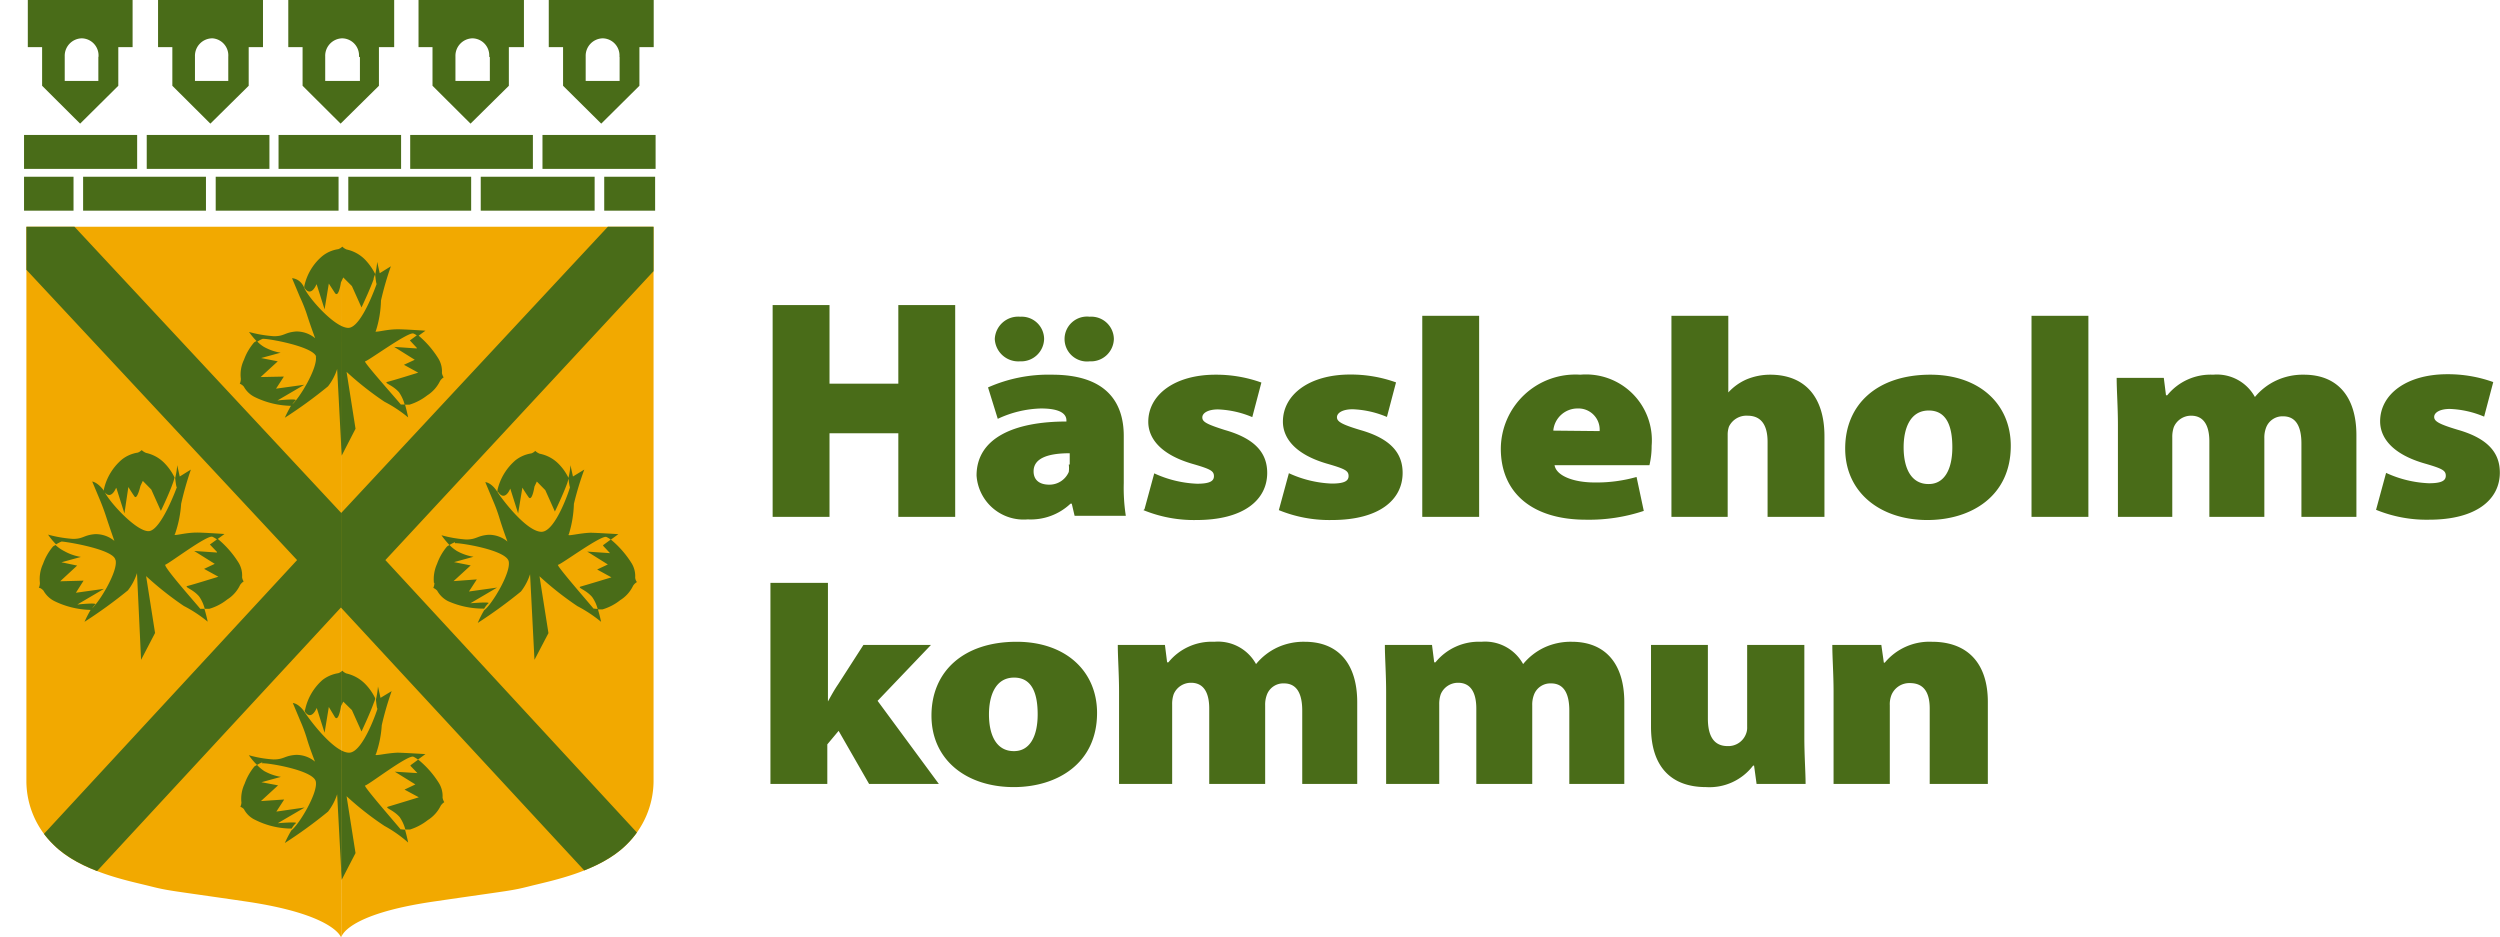 <svg xmlns="http://www.w3.org/2000/svg" xmlns:xlink="http://www.w3.org/1999/xlink" viewBox="0 0 159.13 59.67"><defs><style>.cls-1{fill:none;}.cls-2{fill:#496c18;}.cls-3{fill:#f2a900;}.cls-4{clip-path:url(#clip-path);}</style><clipPath id="clip-path" transform="translate(1.53)"><path class="cls-1" d="M20.19,59.67s.21-1.45,5.85-2.28c5.11-.75,4.92-.67,6.22-1s4.36-.91,6.08-2.62a5.69,5.69,0,0,0,1.73-4V14.43H20.18m0,45.24s-.41-1.45-6-2.28c-5.11-.75-4.92-.67-6.23-1s-4.36-.91-6.07-2.62a5.65,5.65,0,0,1-1.73-4V14.43H20.18"/></clipPath></defs><g id="Lager_2" data-name="Lager 2"><g id="Lager_1-2" data-name="Lager 1"><path class="cls-2" d="M51.13,37.1H47.51V49.9h3.62V47.38l.72-.86,1.94,3.38h4.44l-3.9-5.29,3.4-3.56h-4.3l-1.62,2.52c-.22.32-.42.68-.64,1.08h0V37.1ZM63,50.1c2.74,0,5.3-1.49,5.3-4.72,0-2.66-2-4.53-5.12-4.53-3.36,0-5.42,1.87-5.42,4.7S60,50.1,63,50.1ZM63,47.81c-1.1,0-1.58-1-1.58-2.34,0-1.17.4-2.34,1.6-2.34s1.5,1.12,1.5,2.34c0,1.43-.52,2.34-1.5,2.34Zm6.58,2.09h3.5V44.84a1.89,1.89,0,0,1,.1-.66,1.19,1.19,0,0,1,1.1-.72c.82,0,1.16.65,1.16,1.64v4.8H79v-5a1.77,1.77,0,0,1,.1-.65,1.11,1.11,0,0,1,1.1-.75c.8,0,1.16.63,1.16,1.73V49.9h3.5V44.7c0-2.47-1.22-3.85-3.34-3.85a4,4,0,0,0-1.74.36,3.87,3.87,0,0,0-1.36,1.06h0a2.76,2.76,0,0,0-2.66-1.42,3.55,3.55,0,0,0-2.92,1.31h-.08l-.14-1.11h-3c0,.82.08,1.83.08,3V49.9Zm17,0h3.5V44.84a1.89,1.89,0,0,1,.1-.66,1.19,1.19,0,0,1,1.1-.72c.82,0,1.16.65,1.16,1.64v4.8H96v-5a1.77,1.77,0,0,1,.1-.65,1.11,1.11,0,0,1,1.1-.75c.8,0,1.16.63,1.16,1.73V49.9h3.5V44.7c0-2.47-1.22-3.85-3.34-3.85a4,4,0,0,0-1.74.36,3.87,3.87,0,0,0-1.36,1.06h0a2.76,2.76,0,0,0-2.66-1.42,3.55,3.55,0,0,0-2.92,1.31h-.08l-.14-1.11h-3c0,.82.08,1.83.08,3V49.9Zm26.72-8.85h-3.62v5.22a1.05,1.05,0,0,1-.08.46,1.2,1.2,0,0,1-1.16.76c-.86,0-1.26-.61-1.26-1.75V41.05h-3.62v5.22c0,2.55,1.3,3.83,3.5,3.83a3.49,3.49,0,0,0,3-1.37h.06l.16,1.17h3.12c0-.75-.08-1.76-.08-3V41.05Zm1.84,8.85h3.62v-5a1.62,1.62,0,0,1,.1-.65,1.23,1.23,0,0,1,1.18-.77c.88,0,1.26.59,1.26,1.62V49.9H125V44.68c0-2.43-1.26-3.83-3.56-3.83a3.69,3.69,0,0,0-3,1.33h-.06l-.16-1.13h-3.12c0,.82.08,1.83.08,3V49.9Z" transform="translate(1.53)"/><path class="cls-2" d="M47.65,19.42V32.9h3.62V27.58h4.38V32.9h3.62V19.42H55.65v5H51.27v-5ZM70,27.75c0-2.21-1.18-3.9-4.56-3.9a9.48,9.48,0,0,0-4.08.81l.62,2A6.86,6.86,0,0,1,64.73,26c1.32,0,1.62.4,1.62.76v.07c-3.34,0-5.72,1.06-5.72,3.44a3,3,0,0,0,3.26,2.79,3.68,3.68,0,0,0,2.72-1h.08l.18.77h3.26A11.66,11.66,0,0,1,70,30.74v-3Zm-3.5,1.82a1.79,1.79,0,0,1,0,.47,1.34,1.34,0,0,1-1.24.81c-.62,0-1-.29-1-.85,0-.79.82-1.15,2.3-1.15v.72ZM63.41,23a1.46,1.46,0,0,0,1.52-1.42,1.43,1.43,0,0,0-1.52-1.42,1.49,1.49,0,0,0-1.62,1.42A1.5,1.5,0,0,0,63.39,23Zm4.42,0a1.46,1.46,0,0,0,1.54-1.42,1.44,1.44,0,0,0-1.54-1.42,1.43,1.43,0,1,0,0,2.84Zm3.42,9.47a8.47,8.47,0,0,0,3.38.63c3,0,4.5-1.28,4.5-3,0-1.26-.76-2.18-2.7-2.73C75.27,27,75,26.85,75,26.57s.36-.51,1-.51a6.16,6.16,0,0,1,2.18.49l.58-2.2a8.5,8.5,0,0,0-2.92-.5c-2.6,0-4.28,1.28-4.28,3,0,1,.72,2.09,2.9,2.7,1.06.31,1.28.43,1.28.76s-.3.48-1.08.48a7.16,7.16,0,0,1-2.72-.66l-.62,2.28Zm8.62,0a8.47,8.47,0,0,0,3.38.63c3,0,4.5-1.28,4.5-3,0-1.26-.76-2.18-2.7-2.73-1.16-.35-1.48-.53-1.48-.81s.36-.51,1-.51a6.16,6.16,0,0,1,2.18.49l.58-2.2a8.5,8.5,0,0,0-2.92-.5c-2.6,0-4.28,1.28-4.28,3,0,1,.72,2.09,2.9,2.7,1.06.31,1.28.43,1.28.76s-.3.48-1.08.48a7.16,7.16,0,0,1-2.72-.66l-.62,2.28ZM89,32.9h3.62V20.1H89V32.9Zm14.46-3.29a5.24,5.24,0,0,0,.14-1.23,4.19,4.19,0,0,0-4.54-4.53A4.75,4.75,0,0,0,94,28.56c0,2.81,2,4.52,5.42,4.52a11,11,0,0,0,3.68-.56l-.46-2.16a9.31,9.31,0,0,1-2.68.35c-1.28,0-2.42-.4-2.54-1.1Zm-6.12-2.2A1.55,1.55,0,0,1,98.89,26a1.35,1.35,0,0,1,1.4,1.44Zm7.48,5.49h3.62V27.68a1.57,1.57,0,0,1,.08-.52,1.23,1.23,0,0,1,1.18-.7c.9,0,1.28.63,1.28,1.67V32.9h3.62V27.77c0-2.5-1.24-3.92-3.46-3.92a3.9,3.9,0,0,0-1.5.3,3.43,3.43,0,0,0-1.16.83h0V20.1h-3.62V32.9Zm16.34.2c2.74,0,5.3-1.49,5.3-4.72,0-2.66-2-4.53-5.12-4.53-3.36,0-5.42,1.87-5.42,4.7s2.28,4.55,5.22,4.55Zm.06-2.29c-1.1,0-1.58-1-1.58-2.34,0-1.17.4-2.34,1.6-2.34s1.5,1.12,1.5,2.34c0,1.43-.52,2.34-1.5,2.34Zm6.56,2.09h3.62V20.1h-3.62V32.9Zm5.46,0h3.5V27.84a1.89,1.89,0,0,1,.1-.66,1.19,1.19,0,0,1,1.1-.72c.82,0,1.16.65,1.16,1.64v4.8h3.5v-5a1.77,1.77,0,0,1,.1-.65,1.11,1.11,0,0,1,1.1-.75c.8,0,1.16.63,1.16,1.73V32.9h3.5V27.7c0-2.47-1.22-3.85-3.34-3.85a4,4,0,0,0-1.74.36A3.87,3.87,0,0,0,142,25.27h0a2.76,2.76,0,0,0-2.66-1.42,3.55,3.55,0,0,0-2.92,1.31h-.08l-.14-1.11h-3c0,.82.08,1.83.08,3V32.9Zm16.47-.45a8.47,8.47,0,0,0,3.38.63c3,0,4.5-1.28,4.5-3,0-1.26-.76-2.18-2.7-2.73-1.16-.35-1.48-.53-1.48-.81s.36-.51,1-.51a6.16,6.16,0,0,1,2.18.49l.58-2.2a8.5,8.5,0,0,0-2.92-.5c-2.6,0-4.28,1.28-4.28,3,0,1,.72,2.09,2.9,2.7,1.06.31,1.28.43,1.28.76s-.3.48-1.08.48a7.16,7.16,0,0,1-2.72-.66l-.62,2.28Z" transform="translate(1.53)"/><path class="cls-3" d="M20.19,59.67s.21-1.45,5.85-2.28c5.11-.75,4.92-.67,6.22-1s4.36-.91,6.08-2.62a5.69,5.69,0,0,0,1.73-4V14.43H20.18m0,45.24s-.41-1.45-6-2.28c-5.11-.75-4.92-.67-6.23-1s-4.36-.91-6.07-2.62a5.65,5.65,0,0,1-1.73-4V14.43H20.18" transform="translate(1.53)"/><g class="cls-4"><path class="cls-2" d="M.48,53.93l16.9-18.28L-1.53,15.37l1.29-1.21,3-.21,17.43,18.7L37.75,13.8H40l1.76,1.64L23,35.65,39.83,53.88l-3,2.79-16.66-18L3.47,56.72l-3-2.79Zm13.27-29.5a.68.68,0,0,1,.24.18,1.6,1.6,0,0,0,.71.67,5.47,5.47,0,0,0,2.23.55l.09,0a1.43,1.43,0,0,1,.26-.34c.16-.14-1.15,0-1.15,0l1.71-1-1.8.25.5-.77L15.06,24l1.09-1-1.06-.21,1.24-.34a3.29,3.29,0,0,1-1.06-.37,2.12,2.12,0,0,1-.46-.38l-.16.09A3.52,3.52,0,0,0,14,22.9a2.17,2.17,0,0,0-.2,1.21.75.75,0,0,1-.07.32Zm4.82-1.76c.16.73-1.1,2.79-1.55,3.11a8.26,8.26,0,0,0-.42.81,29.48,29.48,0,0,0,2.75-2,3.55,3.55,0,0,0,.58-1.1L20.22,29l.88-1.71-.57-3.62a20.06,20.06,0,0,0,2.41,1.9,8.38,8.38,0,0,1,1.51,1s-.08-.4-.2-.82c-.16,0-.31,0-.27,0S21.55,23,21.71,23s2.76-1.91,3.08-1.77a1.23,1.23,0,0,1,.28.17l.48-.35s-1.44-.1-1.78-.09c-.78,0-1.55.27-1.37.09a6.86,6.86,0,0,0,.32-1.92,19.89,19.89,0,0,1,.63-2.18l-.71.44-.16-.72a6.43,6.43,0,0,1-.13.82l0,0s.07.67.1.57-.95,2.81-1.81,2.81-2.54-1.92-2.8-2.54-.78-.62-.78-.62l.49,1.17A10.28,10.28,0,0,1,18,20c.21.67.53,1.53.53,1.53a1.84,1.84,0,0,0-1.22-.43c-.73.06-.74.31-1.42.3a8,8,0,0,1-1.57-.27,4.77,4.77,0,0,0,.52.62,2.36,2.36,0,0,1,.34-.18c.24-.05,3.28.48,3.42,1.15Zm.06-4.56.5,1.58.27-1.64.39.6c.24.34.38-.67.38-.67l.15-.32.55.55.61,1.36s.51-1.07.77-1.79c0-.12.07-.23.1-.34a3.73,3.73,0,0,0-.66-.93,2.33,2.33,0,0,0-1.16-.63.79.79,0,0,1-.27-.18.72.72,0,0,1-.26.16,2.11,2.11,0,0,0-1,.43,3.43,3.43,0,0,0-1.15,1.88.26.26,0,0,0,0,.15h0c.43.64.76-.22.76-.22ZM25,22.18l-1.44-.1,1.31.82-.69.32.91.5s-1.63.51-1.94.58.29.18.72.67a2.54,2.54,0,0,1,.36.79l.3,0a3.52,3.52,0,0,0,1.13-.59,2.25,2.25,0,0,0,.82-.92.78.78,0,0,1,.23-.23.71.71,0,0,1-.11-.28,1.56,1.56,0,0,0-.24-.94,6.09,6.09,0,0,0-1.31-1.49l-.49.36.44.47ZM26.09,37.1a2.37,2.37,0,0,1,.2-1.21,3.53,3.53,0,0,1,.64-1.11l.15-.09a2.45,2.45,0,0,0,.47.38,3.22,3.22,0,0,0,1.06.37l-1.24.34,1.06.21-1.09,1,1.48-.11-.5.77,1.79-.25-1.7,1s1.31-.11,1.15,0a1.44,1.44,0,0,0-.27.34.25.25,0,0,1-.08,0A5.52,5.52,0,0,1,27,38.27a1.62,1.62,0,0,1-.7-.67.79.79,0,0,0-.25-.18.75.75,0,0,0,.07-.32Zm1.34-2.59a2.35,2.35,0,0,0-.35.18,5.19,5.19,0,0,1-.51-.62,8,8,0,0,0,1.57.27c.68,0,.69-.24,1.42-.3a1.83,1.83,0,0,1,1.21.43s-.32-.86-.52-1.53a10.28,10.28,0,0,0-.4-1.08l-.49-1.17s.37,0,.77.62,1.9,2.54,2.81,2.54S34.78,31,34.75,31s-.1-.57-.1-.57l0,0a4.83,4.83,0,0,0,.13-.82l.16.72.72-.44A19.89,19.89,0,0,0,35,32.07,7.25,7.25,0,0,1,34.68,34c-.18.18.58-.06,1.37-.09.34,0,1.78.09,1.78.09l-.48.35a1.5,1.5,0,0,0-.28-.17c-.33-.14-2.91,1.77-3.08,1.77s2.35,2.86,2.27,2.81.11,0,.26,0c.13.42.21.82.21.82a8.79,8.79,0,0,0-1.51-1,20.06,20.06,0,0,1-2.41-1.9l.57,3.62L32.49,42l-.28-5.45a3.55,3.55,0,0,1-.58,1.1,30.87,30.87,0,0,1-2.75,2,6.37,6.37,0,0,1,.41-.81c.46-.32,1.72-2.38,1.56-3.11s-3.18-1.2-3.42-1.15Zm2.71-3.19h0a.68.68,0,0,1,0-.15,3.55,3.55,0,0,1,1.15-1.88,2.15,2.15,0,0,1,1-.43.65.65,0,0,0,.25-.16.87.87,0,0,0,.28.18A2.31,2.31,0,0,1,34,29.5a3.27,3.27,0,0,1,.66.93,2.46,2.46,0,0,1-.09.34c-.26.72-.78,1.79-.78,1.79l-.61-1.36-.54-.55-.15.32s-.15,1-.38.67-.39-.6-.39-.6l-.27,1.64-.5-1.58s-.33.86-.77.22Zm6.72,3.38.49-.36a6.31,6.31,0,0,1,1.31,1.49,1.56,1.56,0,0,1,.24.94.58.58,0,0,0,.11.28.78.78,0,0,0-.24.23,2.18,2.18,0,0,1-.82.92,3.33,3.33,0,0,1-1.13.59l-.3,0a2.33,2.33,0,0,0-.36-.79c-.42-.49-1-.59-.71-.67s1.94-.58,1.94-.58l-.91-.5.68-.32-1.31-.82,1.45.1-.44-.47ZM1,37.42a.68.68,0,0,1,.24.18,1.65,1.65,0,0,0,.71.67,5.51,5.51,0,0,0,2.23.55.2.2,0,0,0,.09,0,1.75,1.75,0,0,1,.26-.34c.17-.14-1.14,0-1.14,0l1.7-1-1.79.25.49-.77L2.3,37l1.08-1-1-.21,1.24-.34a3.22,3.22,0,0,1-1.06-.37A2.45,2.45,0,0,1,2,34.69l-.15.09a3.53,3.53,0,0,0-.64,1.11,2.27,2.27,0,0,0-.2,1.21.75.75,0,0,1-.07.32Zm4.83-1.76c.16.73-1.11,2.79-1.56,3.11a7.19,7.19,0,0,0-.42.81,30.79,30.79,0,0,0,2.76-2,3.55,3.55,0,0,0,.58-1.1L7.45,42l.89-1.71-.57-3.62a20.65,20.65,0,0,0,2.4,1.9,8.58,8.58,0,0,1,1.52,1s-.08-.4-.21-.82c-.16,0-.31,0-.27,0S8.78,36,9,35.94,11.7,34,12,34.17a1.5,1.5,0,0,1,.28.17l.48-.35s-1.45-.1-1.78-.09c-.79,0-1.55.27-1.37.09A7.25,7.25,0,0,0,10,32.07a20.36,20.36,0,0,1,.62-2.18l-.71.44-.16-.72a4.83,4.83,0,0,1-.13.82l0,0s.07.67.11.57-1,2.81-1.81,2.81-2.55-1.92-2.81-2.54c-.41-.58-.77-.62-.77-.62l.49,1.17s.21.49.4,1.08.52,1.53.52,1.53A1.84,1.84,0,0,0,4.51,34c-.72.06-.74.31-1.41.3a8,8,0,0,1-1.57-.27,4.23,4.23,0,0,0,.51.62,2,2,0,0,1,.35-.18c.24,0,3.27.48,3.42,1.15Zm.06-4.56.5,1.58L6.64,31s.22.36.39.6.38-.67.38-.67l.15-.32.54.55.61,1.36s.52-1.07.77-1.79a2.56,2.56,0,0,0,.1-.34,3.48,3.48,0,0,0-.66-.93,2.31,2.31,0,0,0-1.15-.63.87.87,0,0,1-.28-.18.75.75,0,0,1-.25.16,2.15,2.15,0,0,0-1,.43,3.49,3.49,0,0,0-1.15,1.88.37.37,0,0,0,0,.15h0c.44.64.77-.22.77-.22Zm6.39,4.07-1.45-.1,1.31.82-.68.32.91.5s-1.64.51-1.94.58.29.18.71.67a2.33,2.33,0,0,1,.36.79l.3,0a3.33,3.33,0,0,0,1.13-.59,2.18,2.18,0,0,0,.82-.92.78.78,0,0,1,.23-.23.6.6,0,0,1-.1-.28,1.56,1.56,0,0,0-.24-.94,6.31,6.31,0,0,0-1.31-1.49l-.5.36.45.47Zm1.56,15.94a2.22,2.22,0,0,1,.2-1.22,3.64,3.64,0,0,1,.63-1.11l.16-.09a2.5,2.5,0,0,0,.46.39,3.29,3.29,0,0,0,1.06.37l-1.24.34,1.06.2-1.09,1,1.48-.1-.5.77,1.8-.26-1.71,1s1.31-.11,1.15,0a1.25,1.25,0,0,0-.26.34l-.09,0a5.17,5.17,0,0,1-2.23-.55,1.53,1.53,0,0,1-.71-.66c-.05-.1-.24-.18-.24-.18a.75.75,0,0,0,.07-.32Zm1.33-2.59a2.09,2.09,0,0,0-.34.17,4.12,4.12,0,0,1-.52-.62,7.25,7.25,0,0,0,1.57.27c.68,0,.69-.24,1.42-.29a1.84,1.84,0,0,1,1.22.43S18.18,47.62,18,47a9.33,9.33,0,0,0-.4-1.08l-.49-1.17s.37,0,.78.62,1.89,2.54,2.8,2.54,1.85-2.9,1.81-2.81-.1-.57-.1-.57l0,0a6.43,6.43,0,0,0,.13-.83l.16.72.71-.43a19.57,19.57,0,0,0-.63,2.17A6.87,6.87,0,0,1,22.4,48c-.18.17.59-.06,1.37-.09.34,0,1.78.09,1.78.09l-.48.35a1.31,1.31,0,0,0-.28-.18C24.47,48,21.88,50,21.71,50s2.35,2.86,2.27,2.81.11,0,.27,0c.12.42.2.82.2.82a8.28,8.28,0,0,0-1.51-1.06,19.19,19.19,0,0,1-2.41-1.89l.57,3.62L20.22,56l-.29-5.44a3.67,3.67,0,0,1-.58,1.1,29.48,29.48,0,0,1-2.75,2,7.19,7.19,0,0,1,.42-.81c.45-.32,1.71-2.38,1.55-3.11s-3.18-1.21-3.42-1.15Zm2.72-3.19h0c0-.07-.05-.12,0-.15A3.49,3.49,0,0,1,19,43.28a2.21,2.21,0,0,1,1-.43.61.61,0,0,0,.26-.16.67.67,0,0,0,.27.18,2.43,2.43,0,0,1,1.16.64,3.4,3.4,0,0,1,.66.93c0,.11-.06.22-.1.33-.26.72-.77,1.79-.77,1.79l-.61-1.36-.55-.54-.15.31s-.14,1-.38.68L19.4,45l-.27,1.64-.5-1.58s-.33.86-.76.23Zm6.71,3.38.49-.36a6.06,6.06,0,0,1,1.31,1.48,1.58,1.58,0,0,1,.24.94.78.78,0,0,0,.11.29.78.78,0,0,0-.23.23,2.23,2.23,0,0,1-.82.91,3.57,3.57,0,0,1-1.13.6l-.3,0a2.54,2.54,0,0,0-.36-.79c-.43-.49-1-.59-.72-.67s1.94-.59,1.94-.59l-.91-.49.69-.33-1.31-.81,1.44.09-.44-.46Z" transform="translate(1.53)"/></g><path class="cls-2" d="M7.2,8.59v2.16H0V8.59Zm33,0v2.16H33V8.59Zm-24.58,0v2.16H7.81V8.59Zm8.38,0v2.16H16.2V8.59Zm8.39,0v2.16H24.58V8.59ZM3.15,11.25v2.16H0V11.25Zm33.17,0v2.16H29.07V11.25Zm3.85,0v2.16H36.93V11.25Zm-28.59,0v2.16H3.76V11.25Zm8.44,0v2.16H12.2V11.25Zm8.44,0v2.16H20.64V11.25Z" transform="translate(1.53)"/><path class="cls-2" d="M40.08,3V0H33.4V3h.91V5.46l2.43,2.41,2.43-2.41V3Zm-2.17.64V5.15H35.75V3.58a1.11,1.11,0,0,1,1.08-1.14A1.09,1.09,0,0,1,37.9,3.61v0Zm-7-.64h.91V0H25.11V3H26V5.46l2.42,2.41,2.44-2.41V3Zm-1.26.64V5.15H27.46V3.58a.09.09,0,0,1,0,0v0a1.11,1.11,0,0,1,1.08-1.14,1.09,1.09,0,0,1,1.07,1.17v0Zm-7-.64h.91V0H16.82V3h.91V5.46l2.42,2.41,2.44-2.41V3Zm-1.27.64V5.15H19.17V3.58s0,0,0,0v0a1.11,1.11,0,0,1,1.08-1.14,1.09,1.09,0,0,1,1.07,1.17v0ZM14.3,3h.91V0H8.53V3h.91V5.46l2.42,2.41L14.3,5.46V3ZM13,3.63V5.15H10.88V3.58s0,0,0,0v0A1.11,1.11,0,0,1,12,2.44,1.09,1.09,0,0,1,13,3.61v0ZM6,3h.91V0H.24V3h.91V5.46L3.57,7.87,6,5.46V3Zm-1.27.64V5.15H2.59V3.58s0,0,0,0v0A1.11,1.11,0,0,1,3.67,2.44,1.09,1.09,0,0,1,4.74,3.61v0Z" transform="translate(1.53)"/></g></g></svg>